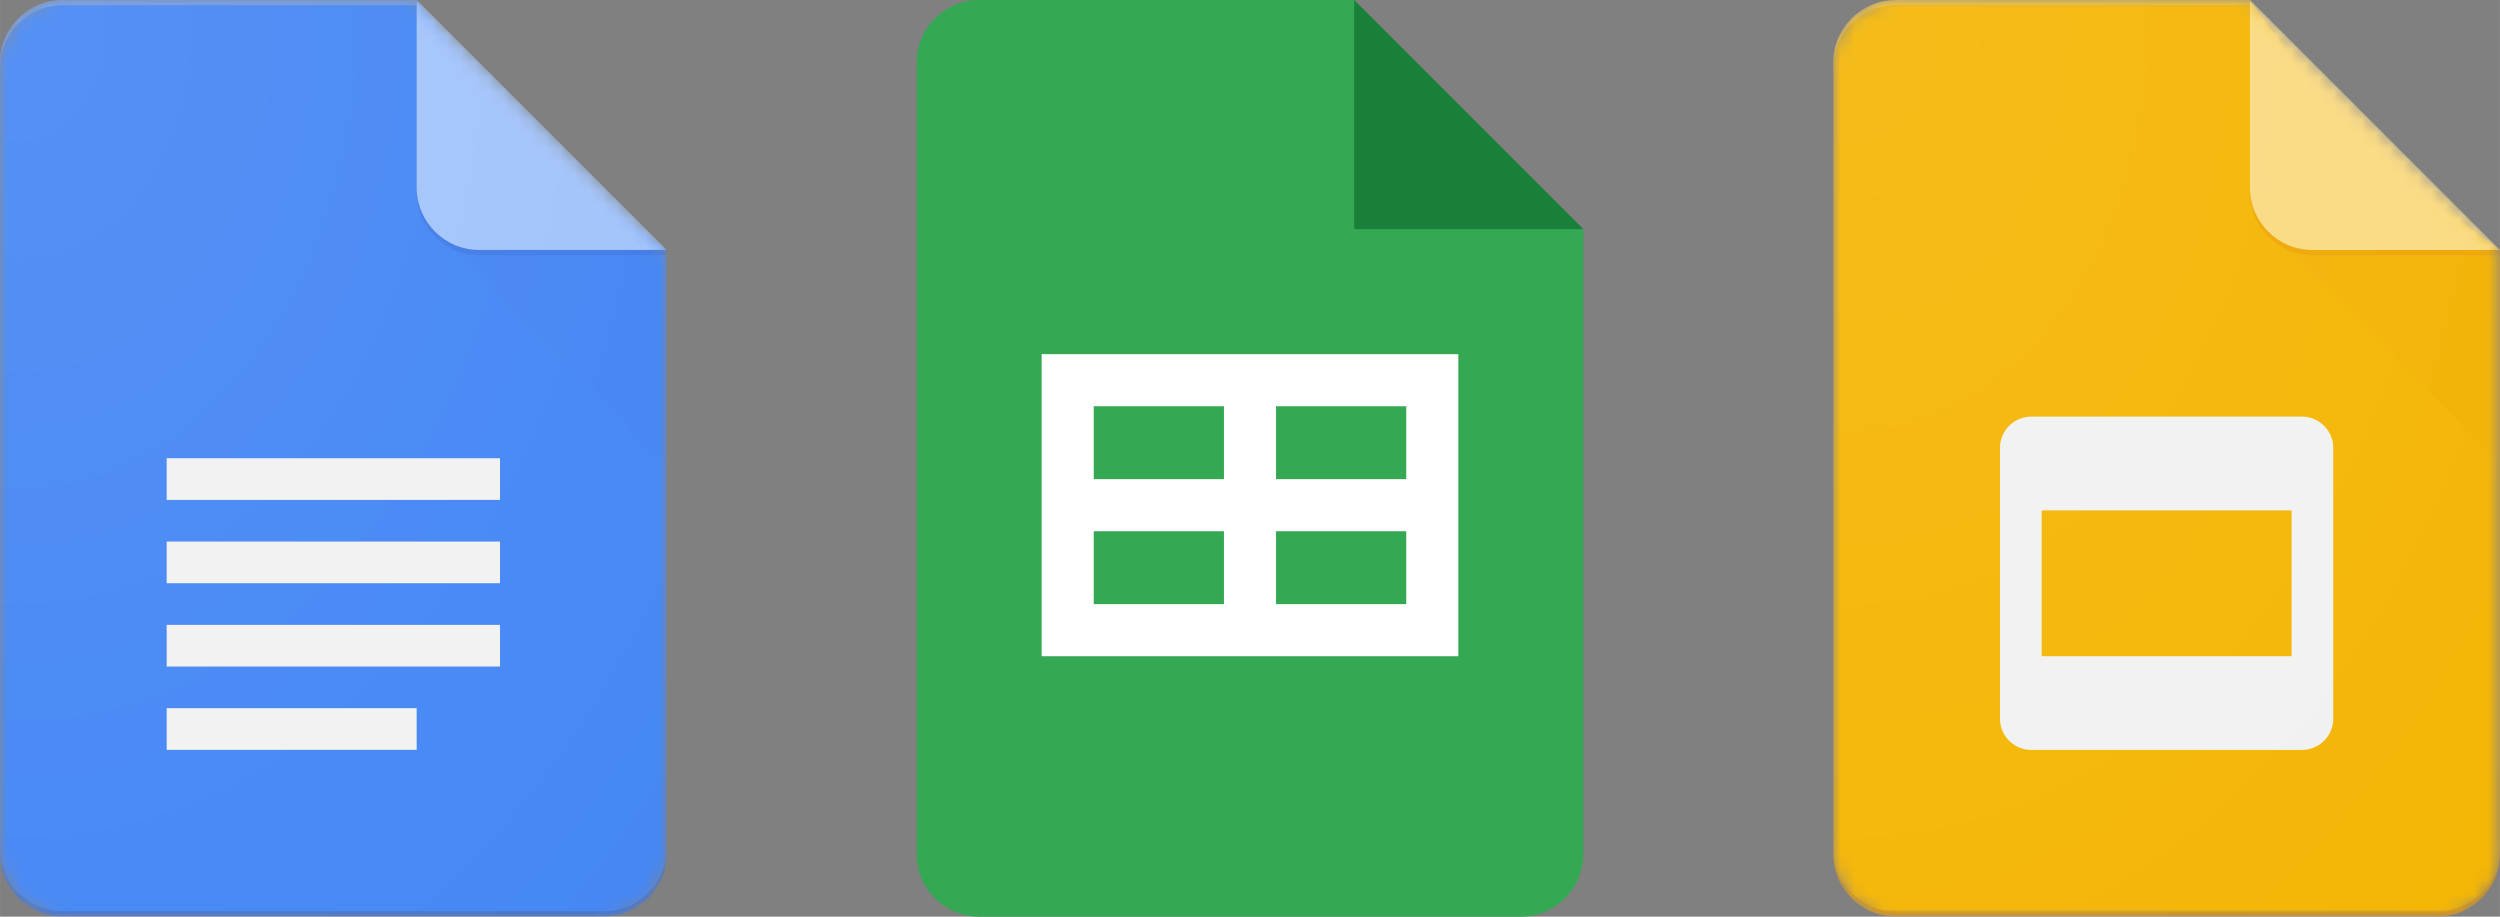 <?xml version="1.0" encoding="UTF-8" standalone="no"?>
<!-- Created with Inkscape (http://www.inkscape.org/) -->

<svg
   width="39.688mm"
   height="14.552mm"
   viewBox="0 0 150 55"
   version="1.1"
   id="svg1"
   inkscape:version="1.4 (e7c3feb100, 2024-10-09)"
   sodipodi:docname="collection.svg"
   xmlns:inkscape="http://www.inkscape.org/namespaces/inkscape"
   xmlns:sodipodi="http://sodipodi.sourceforge.net/DTD/sodipodi-0.dtd"
   xmlns="http://www.w3.org/2000/svg"
   xmlns:svg="http://www.w3.org/2000/svg">
  <rect x="0" y="0" width="150" height="55" fill="#808080" stroke="none"/>
  <sodipodi:namedview
     id="namedview1"
     pagecolor="#ffffff"
     bordercolor="#000000"
     borderopacity="0.25"
     inkscape:showpageshadow="2"
     inkscape:pageopacity="0.0"
     inkscape:pagecheckerboard="0"
     inkscape:deskcolor="#d1d1d1"
     inkscape:document-units="mm"
     inkscape:zoom="0.93630685"
     inkscape:cx="188.50658"
     inkscape:cy="203.99295"
     inkscape:window-width="1920"
     inkscape:window-height="1012"
     inkscape:window-x="0"
     inkscape:window-y="0"
     inkscape:window-maximized="1"
     inkscape:current-layer="layer1">
    <inkscape:page
       x="0"
       y="-4.9629263e-14"
       width="150"
       height="55"
       id="page2"
       margin="0"
       bleed="0" />
  </sodipodi:namedview>
  <defs
     id="defs1">
    <mask
       id="mask-2"
       fill="#ffffff">
      <path
         d="M 29.375,0 H 4.406 C 1.983,0 0,1.994 0,4.432 V 60.568 C 0,63.006 1.983,65 4.406,65 h 38.188 C 45.017,65 47,63.006 47,60.568 V 17.727 Z"
         id="use4" />
    </mask>
    <linearGradient
       x1="0.5"
       y1="0.086"
       x2="0.5"
       y2="1"
       id="linearGradient-5"
       gradientUnits="userSpaceOnUse">
      <stop
         stop-color="#1A237E"
         stop-opacity="0.2"
         offset="0%"
         id="stop1" />
      <stop
         stop-color="#1A237E"
         stop-opacity="0.02"
         offset="100%"
         id="stop2" />
    </linearGradient>
    <mask
       id="mask-4"
       fill="#ffffff">
      <path
         d="M 29.375,0 H 4.406 C 1.983,0 0,1.994 0,4.432 V 60.568 C 0,63.006 1.983,65 4.406,65 h 38.188 C 45.017,65 47,63.006 47,60.568 V 17.727 Z"
         id="use5" />
    </mask>
    <mask
       id="mask-7"
       fill="#ffffff">
      <path
         d="M 29.375,0 H 4.406 C 1.983,0 0,1.994 0,4.432 V 60.568 C 0,63.006 1.983,65 4.406,65 h 38.188 C 45.017,65 47,63.006 47,60.568 V 17.727 Z"
         id="use6" />
    </mask>
    <mask
       id="mask-9"
       fill="#ffffff">
      <path
         d="M 29.375,0 H 4.406 C 1.983,0 0,1.994 0,4.432 V 60.568 C 0,63.006 1.983,65 4.406,65 h 38.188 C 45.017,65 47,63.006 47,60.568 V 17.727 Z"
         id="use8" />
    </mask>
    <mask
       id="mask-11"
       fill="#ffffff">
      <path
         d="M 29.375,0 H 4.406 C 1.983,0 0,1.994 0,4.432 V 60.568 C 0,63.006 1.983,65 4.406,65 h 38.188 C 45.017,65 47,63.006 47,60.568 V 17.727 Z"
         id="use11" />
    </mask>
    <mask
       id="mask-13"
       fill="#ffffff">
      <path
         d="M 29.375,0 H 4.406 C 1.983,0 0,1.994 0,4.432 V 60.568 C 0,63.006 1.983,65 4.406,65 h 38.188 C 45.017,65 47,63.006 47,60.568 V 17.727 Z"
         id="use13" />
    </mask>
    <mask
       id="mask-15"
       fill="#ffffff">
      <path
         d="M 29.375,0 H 4.406 C 1.983,0 0,1.994 0,4.432 V 60.568 C 0,63.006 1.983,65 4.406,65 h 38.188 C 45.017,65 47,63.006 47,60.568 V 17.727 Z"
         id="use15" />
    </mask>
    <radialGradient
       cx="1.751"
       cy="1.502"
       fx="1.751"
       fy="1.502"
       r="89.125"
       gradientTransform="scale(0.85,1.176)"
       id="radialGradient-16"
       gradientUnits="userSpaceOnUse">
      <stop
         stop-color="#FFFFFF"
         stop-opacity="0.1"
         offset="0%"
         id="stop3" />
      <stop
         stop-color="#FFFFFF"
         stop-opacity="0"
         offset="100%"
         id="stop4" />
    </radialGradient>
    <mask
       id="mask-2-9"
       fill="#ffffff">
      <path
         d="M 29.583,0 H 4.438 C 1.997,0 0,1.997 0,4.438 v 56.208 c 0,2.441 1.997,4.438 4.438,4.438 h 38.458 c 2.441,0 4.438,-1.997 4.438,-4.438 V 17.75 Z"
         id="use4-1" />
    </mask>
    <mask
       id="mask-4-2"
       fill="#ffffff">
      <path
         d="M 29.583,0 H 4.438 C 1.997,0 0,1.997 0,4.438 v 56.208 c 0,2.441 1.997,4.438 4.438,4.438 h 38.458 c 2.441,0 4.438,-1.997 4.438,-4.438 V 17.75 Z"
         id="use5-7" />
    </mask>
    <linearGradient
       x1="0.5"
       y1="0.086"
       x2="0.5"
       y2="1"
       id="linearGradient-7"
       gradientUnits="userSpaceOnUse">
      <stop
         stop-color="#BF360C"
         stop-opacity="0.2"
         offset="0%"
         id="stop1-0" />
      <stop
         stop-color="#BF360C"
         stop-opacity="0.02"
         offset="100%"
         id="stop2-9" />
    </linearGradient>
    <mask
       id="mask-6"
       fill="#ffffff">
      <path
         d="M 29.583,0 H 4.438 C 1.997,0 0,1.997 0,4.438 v 56.208 c 0,2.441 1.997,4.438 4.438,4.438 h 38.458 c 2.441,0 4.438,-1.997 4.438,-4.438 V 17.75 Z"
         id="use6-3" />
    </mask>
    <mask
       id="mask-9-6"
       fill="#ffffff">
      <path
         d="M 29.583,0 H 4.438 C 1.997,0 0,1.997 0,4.438 v 56.208 c 0,2.441 1.997,4.438 4.438,4.438 h 38.458 c 2.441,0 4.438,-1.997 4.438,-4.438 V 17.75 Z"
         id="use8-0" />
    </mask>
    <mask
       id="mask-11-6"
       fill="#ffffff">
      <path
         d="M 29.583,0 H 4.438 C 1.997,0 0,1.997 0,4.438 v 56.208 c 0,2.441 1.997,4.438 4.438,4.438 h 38.458 c 2.441,0 4.438,-1.997 4.438,-4.438 V 17.75 Z"
         id="use11-2" />
    </mask>
    <mask
       id="mask-13-6"
       fill="#ffffff">
      <path
         d="M 29.583,0 H 4.438 C 1.997,0 0,1.997 0,4.438 v 56.208 c 0,2.441 1.997,4.438 4.438,4.438 h 38.458 c 2.441,0 4.438,-1.997 4.438,-4.438 V 17.75 Z"
         id="use13-1" />
    </mask>
    <mask
       id="mask-15-8"
       fill="#ffffff">
      <path
         d="M 29.583,0 H 4.438 C 1.997,0 0,1.997 0,4.438 v 56.208 c 0,2.441 1.997,4.438 4.438,4.438 h 38.458 c 2.441,0 4.438,-1.997 4.438,-4.438 V 17.75 Z"
         id="use15-7" />
    </mask>
    <mask
       id="mask-17"
       fill="#ffffff">
      <path
         d="M 29.583,0 H 4.438 C 1.997,0 0,1.997 0,4.438 v 56.208 c 0,2.441 1.997,4.438 4.438,4.438 h 38.458 c 2.441,0 4.438,-1.997 4.438,-4.438 V 17.75 Z"
         id="use17" />
    </mask>
    <radialGradient
       cx="1.758"
       cy="1.508"
       fx="1.758"
       fy="1.508"
       r="89.498"
       gradientTransform="scale(0.853,1.173)"
       id="radialGradient-18"
       gradientUnits="userSpaceOnUse">
      <stop
         stop-color="#FFFFFF"
         stop-opacity="0.1"
         offset="0%"
         id="stop3-9" />
      <stop
         stop-color="#FFFFFF"
         stop-opacity="0"
         offset="100%"
         id="stop4-2" />
    </radialGradient>
  </defs>
  <g
     inkscape:label="Layer 1"
     inkscape:groupmode="layer"
     id="layer1"
     transform="translate(-291.067,-261.192)">
    <g
       id="g19"
       transform="matrix(0.851,0,0,0.846,291.067,261.192)">
      <g
         id="Page-1"
         stroke="none"
         stroke-width="1"
         fill="none"
         fill-rule="evenodd">
        <g
           id="Consumer-Apps-Docs-Large-VD-R8"
           transform="translate(-451,-463)">
          <g
             id="Hero"
             transform="translate(0,63)">
            <g
               id="Personal"
               transform="translate(277,309)">
              <g
                 id="Docs-icon"
                 transform="translate(174,91)">
                <g
                   id="g18">
                  <g
                     id="Clipped">
                    <mask
                       id="mask1"
                       fill="#ffffff">
                      <path
                         d="M 29.375,0 H 4.406 C 1.983,0 0,1.994 0,4.432 V 60.568 C 0,63.006 1.983,65 4.406,65 h 38.188 C 45.017,65 47,63.006 47,60.568 V 17.727 Z"
                         id="use1" />
                    </mask>
                    <g
                       id="SVGID_1_" />
                    <path
                       d="M 29.375,0 H 4.406 C 1.983,0 0,1.994 0,4.432 V 60.568 C 0,63.006 1.983,65 4.406,65 h 38.188 C 45.017,65 47,63.006 47,60.568 V 17.727 L 36.719,10.341 Z"
                       id="Path"
                       fill="#4285f4"
                       fill-rule="nonzero"
                       mask="url(#mask-2)" />
                  </g>
                  <g
                     id="g6">
                    <mask
                       id="mask2"
                       fill="#ffffff">
                      <path
                         d="M 29.375,0 H 4.406 C 1.983,0 0,1.994 0,4.432 V 60.568 C 0,63.006 1.983,65 4.406,65 h 38.188 C 45.017,65 47,63.006 47,60.568 V 17.727 Z"
                         id="use2" />
                    </mask>
                    <g
                       id="g5" />
                    <polygon
                       id="polygon5"
                       fill="url(#linearGradient-5)"
                       fill-rule="nonzero"
                       mask="url(#mask-4)"
                       points="47,17.727 30.664,16.431 47,32.858 "
                       style="fill:url(#linearGradient-5)" />
                  </g>
                  <g
                     id="g8">
                    <mask
                       id="mask3"
                       fill="#ffffff">
                      <path
                         d="M 29.375,0 H 4.406 C 1.983,0 0,1.994 0,4.432 V 60.568 C 0,63.006 1.983,65 4.406,65 h 38.188 C 45.017,65 47,63.006 47,60.568 V 17.727 Z"
                         id="use3" />
                    </mask>
                    <g
                       id="g7" />
                    <path
                       d="m 11.75,47.273 h 23.5 v -2.955 h -23.5 z m 0,5.909 H 29.375 V 50.227 H 11.75 Z M 11.75,32.5 v 2.955 h 23.5 V 32.5 Z m 0,8.864 h 23.5 v -2.955 h -23.5 z"
                       id="Shape"
                       fill="#f1f1f1"
                       fill-rule="nonzero"
                       mask="url(#mask-7)" />
                  </g>
                  <g
                     id="g11">
                    <mask
                       id="mask7"
                       fill="#ffffff">
                      <path
                         d="M 29.375,0 H 4.406 C 1.983,0 0,1.994 0,4.432 V 60.568 C 0,63.006 1.983,65 4.406,65 h 38.188 C 45.017,65 47,63.006 47,60.568 V 17.727 Z"
                         id="use7" />
                    </mask>
                    <g
                       id="g9" />
                    <g
                       id="Group"
                       mask="url(#mask-9)">
                      <g
                         transform="translate(26.438,-2.955)"
                         id="g10">
                        <path
                           d="M 2.938,2.955 V 16.25 c 0,2.449 1.972,4.432 4.406,4.432 H 20.562 Z"
                           id="path9"
                           fill="#a1c2fa"
                           fill-rule="nonzero" />
                      </g>
                    </g>
                  </g>
                  <g
                     id="g13">
                    <mask
                       id="mask9"
                       fill="#ffffff">
                      <path
                         d="M 29.375,0 H 4.406 C 1.983,0 0,1.994 0,4.432 V 60.568 C 0,63.006 1.983,65 4.406,65 h 38.188 C 45.017,65 47,63.006 47,60.568 V 17.727 Z"
                         id="use9" />
                    </mask>
                    <g
                       id="g12" />
                    <path
                       d="M 4.406,0 C 1.983,0 0,1.994 0,4.432 V 4.801 C 0,2.364 1.983,0.369 4.406,0.369 H 29.375 V 0 Z"
                       id="path12"
                       fill-opacity="0.2"
                       fill="#ffffff"
                       fill-rule="nonzero"
                       mask="url(#mask-11)" />
                  </g>
                  <g
                     id="g15">
                    <mask
                       id="mask10"
                       fill="#ffffff">
                      <path
                         d="M 29.375,0 H 4.406 C 1.983,0 0,1.994 0,4.432 V 60.568 C 0,63.006 1.983,65 4.406,65 h 38.188 C 45.017,65 47,63.006 47,60.568 V 17.727 Z"
                         id="use10" />
                    </mask>
                    <g
                       id="g14" />
                    <path
                       d="M 42.594,64.631 H 4.406 C 1.983,64.631 0,62.636 0,60.199 v 0.369 C 0,63.006 1.983,65 4.406,65 h 38.188 C 45.017,65 47,63.006 47,60.568 v -0.369 c 0,2.438 -1.983,4.432 -4.406,4.432 z"
                       id="path14"
                       fill-opacity="0.2"
                       fill="#1a237e"
                       fill-rule="nonzero"
                       mask="url(#mask-13)" />
                  </g>
                  <g
                     id="g17">
                    <mask
                       id="mask12"
                       fill="#ffffff">
                      <path
                         d="M 29.375,0 H 4.406 C 1.983,0 0,1.994 0,4.432 V 60.568 C 0,63.006 1.983,65 4.406,65 h 38.188 C 45.017,65 47,63.006 47,60.568 V 17.727 Z"
                         id="use12" />
                    </mask>
                    <g
                       id="g16" />
                    <path
                       d="m 33.781,17.727 c -2.434,0 -4.406,-1.983 -4.406,-4.432 v 0.369 c 0,2.449 1.972,4.432 4.406,4.432 H 47 v -0.369 z"
                       id="path16"
                       fill-opacity="0.1"
                       fill="#1a237e"
                       fill-rule="nonzero"
                       mask="url(#mask-15)" />
                  </g>
                </g>
                <path
                   d="M 29.375,0 H 4.406 C 1.983,0 0,1.994 0,4.432 V 60.568 C 0,63.006 1.983,65 4.406,65 h 38.188 C 45.017,65 47,63.006 47,60.568 V 17.727 Z"
                   id="path18"
                   fill="url(#radialGradient-16)"
                   fill-rule="nonzero"
                   style="fill:url(#radialGradient-16)" />
              </g>
            </g>
          </g>
        </g>
      </g>
    </g>
    <g
       id="g4"
       transform="matrix(0.625,0,0,0.625,111.45,102.281)">
      <path
         d="m 417.386,254.257 22,22 -11,2 -11,-2 -2,-11 z"
         fill="#188038"
         id="path1" />
      <path
         d="m 417.386,276.257 v -22 h -36 c -3.315,0 -6,2.685 -6,6 v 76 c 0,3.315 2.685,6 6,6 h 52 c 3.315,0 6,-2.685 6,-6 v -60 z"
         fill="#34a853"
         id="path2" />
      <path
         d="m 387.386,288.257 v 29 h 40 v -29 z m 17.5,24 h -12.5 v -7 h 12.5 z m 0,-12 h -12.5 v -7 h 12.5 z m 17.5,12 h -12.5 v -7 h 12.5 z m 0,-12 h -12.5 v -7 h 12.5 z"
         fill="#ffffff"
         id="path3" />
    </g>
    <g
       id="Page-1-2"
       stroke="none"
       stroke-width="1"
       fill="none"
       fill-rule="evenodd"
       transform="matrix(0.845,0,0,0.845,401.067,261.192)">
      <g
         id="Consumer-Apps-Slides-Large-VD-R8"
         transform="translate(-449,-452)">
        <g
           id="Hero-3"
           transform="translate(0,63)">
          <g
             id="Personal-7"
             transform="translate(277,299)">
            <g
               id="Slides-icon"
               transform="translate(172,90)">
              <g
                 id="g20">
                <g
                   id="Clipped-5">
                  <mask
                     id="mask1-9"
                     fill="#ffffff">
                    <path
                       d="M 29.583,0 H 4.438 C 1.997,0 0,1.997 0,4.438 v 56.208 c 0,2.441 1.997,4.438 4.438,4.438 h 38.458 c 2.441,0 4.438,-1.997 4.438,-4.438 V 17.75 Z"
                       id="use1-2" />
                  </mask>
                  <g
                     id="SVGID_1_-2" />
                  <path
                     d="M 29.583,0 H 4.438 C 1.997,0 0,1.997 0,4.438 v 56.208 c 0,2.441 1.997,4.438 4.438,4.438 h 38.458 c 2.441,0 4.438,-1.997 4.438,-4.438 V 17.75 L 36.979,10.354 Z"
                     id="Path-8"
                     fill="#f4b400"
                     fill-rule="nonzero"
                     mask="url(#mask-2-9)" />
                </g>
                <g
                   id="g6-9">
                  <mask
                     id="mask2-7"
                     fill="#ffffff">
                    <path
                       d="M 29.583,0 H 4.438 C 1.997,0 0,1.997 0,4.438 v 56.208 c 0,2.441 1.997,4.438 4.438,4.438 h 38.458 c 2.441,0 4.438,-1.997 4.438,-4.438 V 17.75 Z"
                       id="use2-3" />
                  </mask>
                  <g
                     id="g5-6" />
                  <path
                     d="M 33.281,29.583 H 14.052 c -1.22,0 -2.219,0.998 -2.219,2.219 V 51.031 c 0,1.22 0.998,2.219 2.219,2.219 H 33.281 C 34.502,53.25 35.5,52.252 35.5,51.031 V 31.802 c 0,-1.22 -0.998,-2.219 -2.219,-2.219 z M 32.542,46.594 h -17.75 V 36.24 h 17.75 z"
                     id="Shape-1"
                     fill="#f1f1f1"
                     fill-rule="nonzero"
                     mask="url(#mask-4-2)" />
                </g>
                <g
                   id="g8-2">
                  <mask
                     id="mask3-9"
                     fill="#ffffff">
                    <path
                       d="M 29.583,0 H 4.438 C 1.997,0 0,1.997 0,4.438 v 56.208 c 0,2.441 1.997,4.438 4.438,4.438 h 38.458 c 2.441,0 4.438,-1.997 4.438,-4.438 V 17.75 Z"
                       id="use3-3" />
                  </mask>
                  <g
                     id="g7-1" />
                  <polygon
                     id="polygon7"
                     fill="url(#linearGradient-7)"
                     fill-rule="nonzero"
                     mask="url(#mask-6)"
                     points="47.333,17.75 30.881,16.452 47.333,32.9 "
                     style="fill:url(#linearGradient-7)" />
                </g>
                <g
                   id="g11-9">
                  <mask
                     id="mask7-4"
                     fill="#ffffff">
                    <path
                       d="M 29.583,0 H 4.438 C 1.997,0 0,1.997 0,4.438 v 56.208 c 0,2.441 1.997,4.438 4.438,4.438 h 38.458 c 2.441,0 4.438,-1.997 4.438,-4.438 V 17.75 Z"
                       id="use7-7" />
                  </mask>
                  <g
                     id="g9-8" />
                  <g
                     id="Group-4"
                     mask="url(#mask-9-6)">
                    <g
                       transform="translate(26.625,-2.958)"
                       id="g10-5">
                      <path
                         d="M 2.958,2.958 V 16.271 c 0,2.452 1.986,4.438 4.438,4.438 H 20.708 Z"
                         id="path9-0"
                         fill="#fada80"
                         fill-rule="nonzero" />
                    </g>
                  </g>
                </g>
                <g
                   id="g13-3">
                  <mask
                     id="mask9-6"
                     fill="#ffffff">
                    <path
                       d="M 29.583,0 H 4.438 C 1.997,0 0,1.997 0,4.438 v 56.208 c 0,2.441 1.997,4.438 4.438,4.438 h 38.458 c 2.441,0 4.438,-1.997 4.438,-4.438 V 17.75 Z"
                       id="use9-1" />
                  </mask>
                  <g
                     id="g12-0" />
                  <polygon
                     id="polygon12"
                     fill-opacity="0.1"
                     fill="#ffffff"
                     fill-rule="nonzero"
                     mask="url(#mask-11-6)"
                     points="29.583,0.37 46.964,17.75 47.333,17.75 29.583,0 " />
                </g>
                <g
                   id="g15-6">
                  <mask
                     id="mask10-3"
                     fill="#ffffff">
                    <path
                       d="M 29.583,0 H 4.438 C 1.997,0 0,1.997 0,4.438 v 56.208 c 0,2.441 1.997,4.438 4.438,4.438 h 38.458 c 2.441,0 4.438,-1.997 4.438,-4.438 V 17.75 Z"
                       id="use10-2" />
                  </mask>
                  <g
                     id="g14-0" />
                  <path
                     d="M 4.438,0 C 1.997,0 0,1.997 0,4.438 V 4.807 C 0,2.367 1.997,0.37 4.438,0.37 H 29.583 V 0 Z"
                     id="path14-6"
                     fill-opacity="0.2"
                     fill="#ffffff"
                     fill-rule="nonzero"
                     mask="url(#mask-13-6)" />
                </g>
                <g
                   id="g17-1">
                  <mask
                     id="mask12-5"
                     fill="#ffffff">
                    <path
                       d="M 29.583,0 H 4.438 C 1.997,0 0,1.997 0,4.438 v 56.208 c 0,2.441 1.997,4.438 4.438,4.438 h 38.458 c 2.441,0 4.438,-1.997 4.438,-4.438 V 17.75 Z"
                       id="use12-5" />
                  </mask>
                  <g
                     id="g16-4" />
                  <path
                     d="M 42.896,64.714 H 4.438 C 1.997,64.714 0,62.717 0,60.276 v 0.37 c 0,2.441 1.997,4.438 4.438,4.438 h 38.458 c 2.441,0 4.438,-1.997 4.438,-4.438 v -0.37 c 0,2.441 -1.997,4.438 -4.438,4.438 z"
                     id="path16-7"
                     fill-opacity="0.2"
                     fill="#bf360c"
                     fill-rule="nonzero"
                     mask="url(#mask-15-8)" />
                </g>
                <g
                   id="g19-6">
                  <mask
                     id="mask14"
                     fill="#ffffff">
                    <path
                       d="M 29.583,0 H 4.438 C 1.997,0 0,1.997 0,4.438 v 56.208 c 0,2.441 1.997,4.438 4.438,4.438 h 38.458 c 2.441,0 4.438,-1.997 4.438,-4.438 V 17.75 Z"
                       id="use14" />
                  </mask>
                  <g
                     id="g18-5" />
                  <path
                     d="m 34.021,17.75 c -2.452,0 -4.438,-1.986 -4.438,-4.438 v 0.37 c 0,2.452 1.986,4.438 4.438,4.438 h 13.312 V 17.75 Z"
                     id="path18-6"
                     fill-opacity="0.1"
                     fill="#bf360c"
                     fill-rule="nonzero"
                     mask="url(#mask-17)" />
                </g>
              </g>
              <path
                 d="M 29.583,0 H 4.438 C 1.997,0 0,1.997 0,4.438 v 56.208 c 0,2.441 1.997,4.438 4.438,4.438 h 38.458 c 2.441,0 4.438,-1.997 4.438,-4.438 V 17.75 Z"
                 id="path20"
                 fill="url(#radialGradient-18)"
                 fill-rule="nonzero"
                 style="fill:url(#radialGradient-18)" />
            </g>
          </g>
        </g>
      </g>
    </g>
  </g>
</svg>
